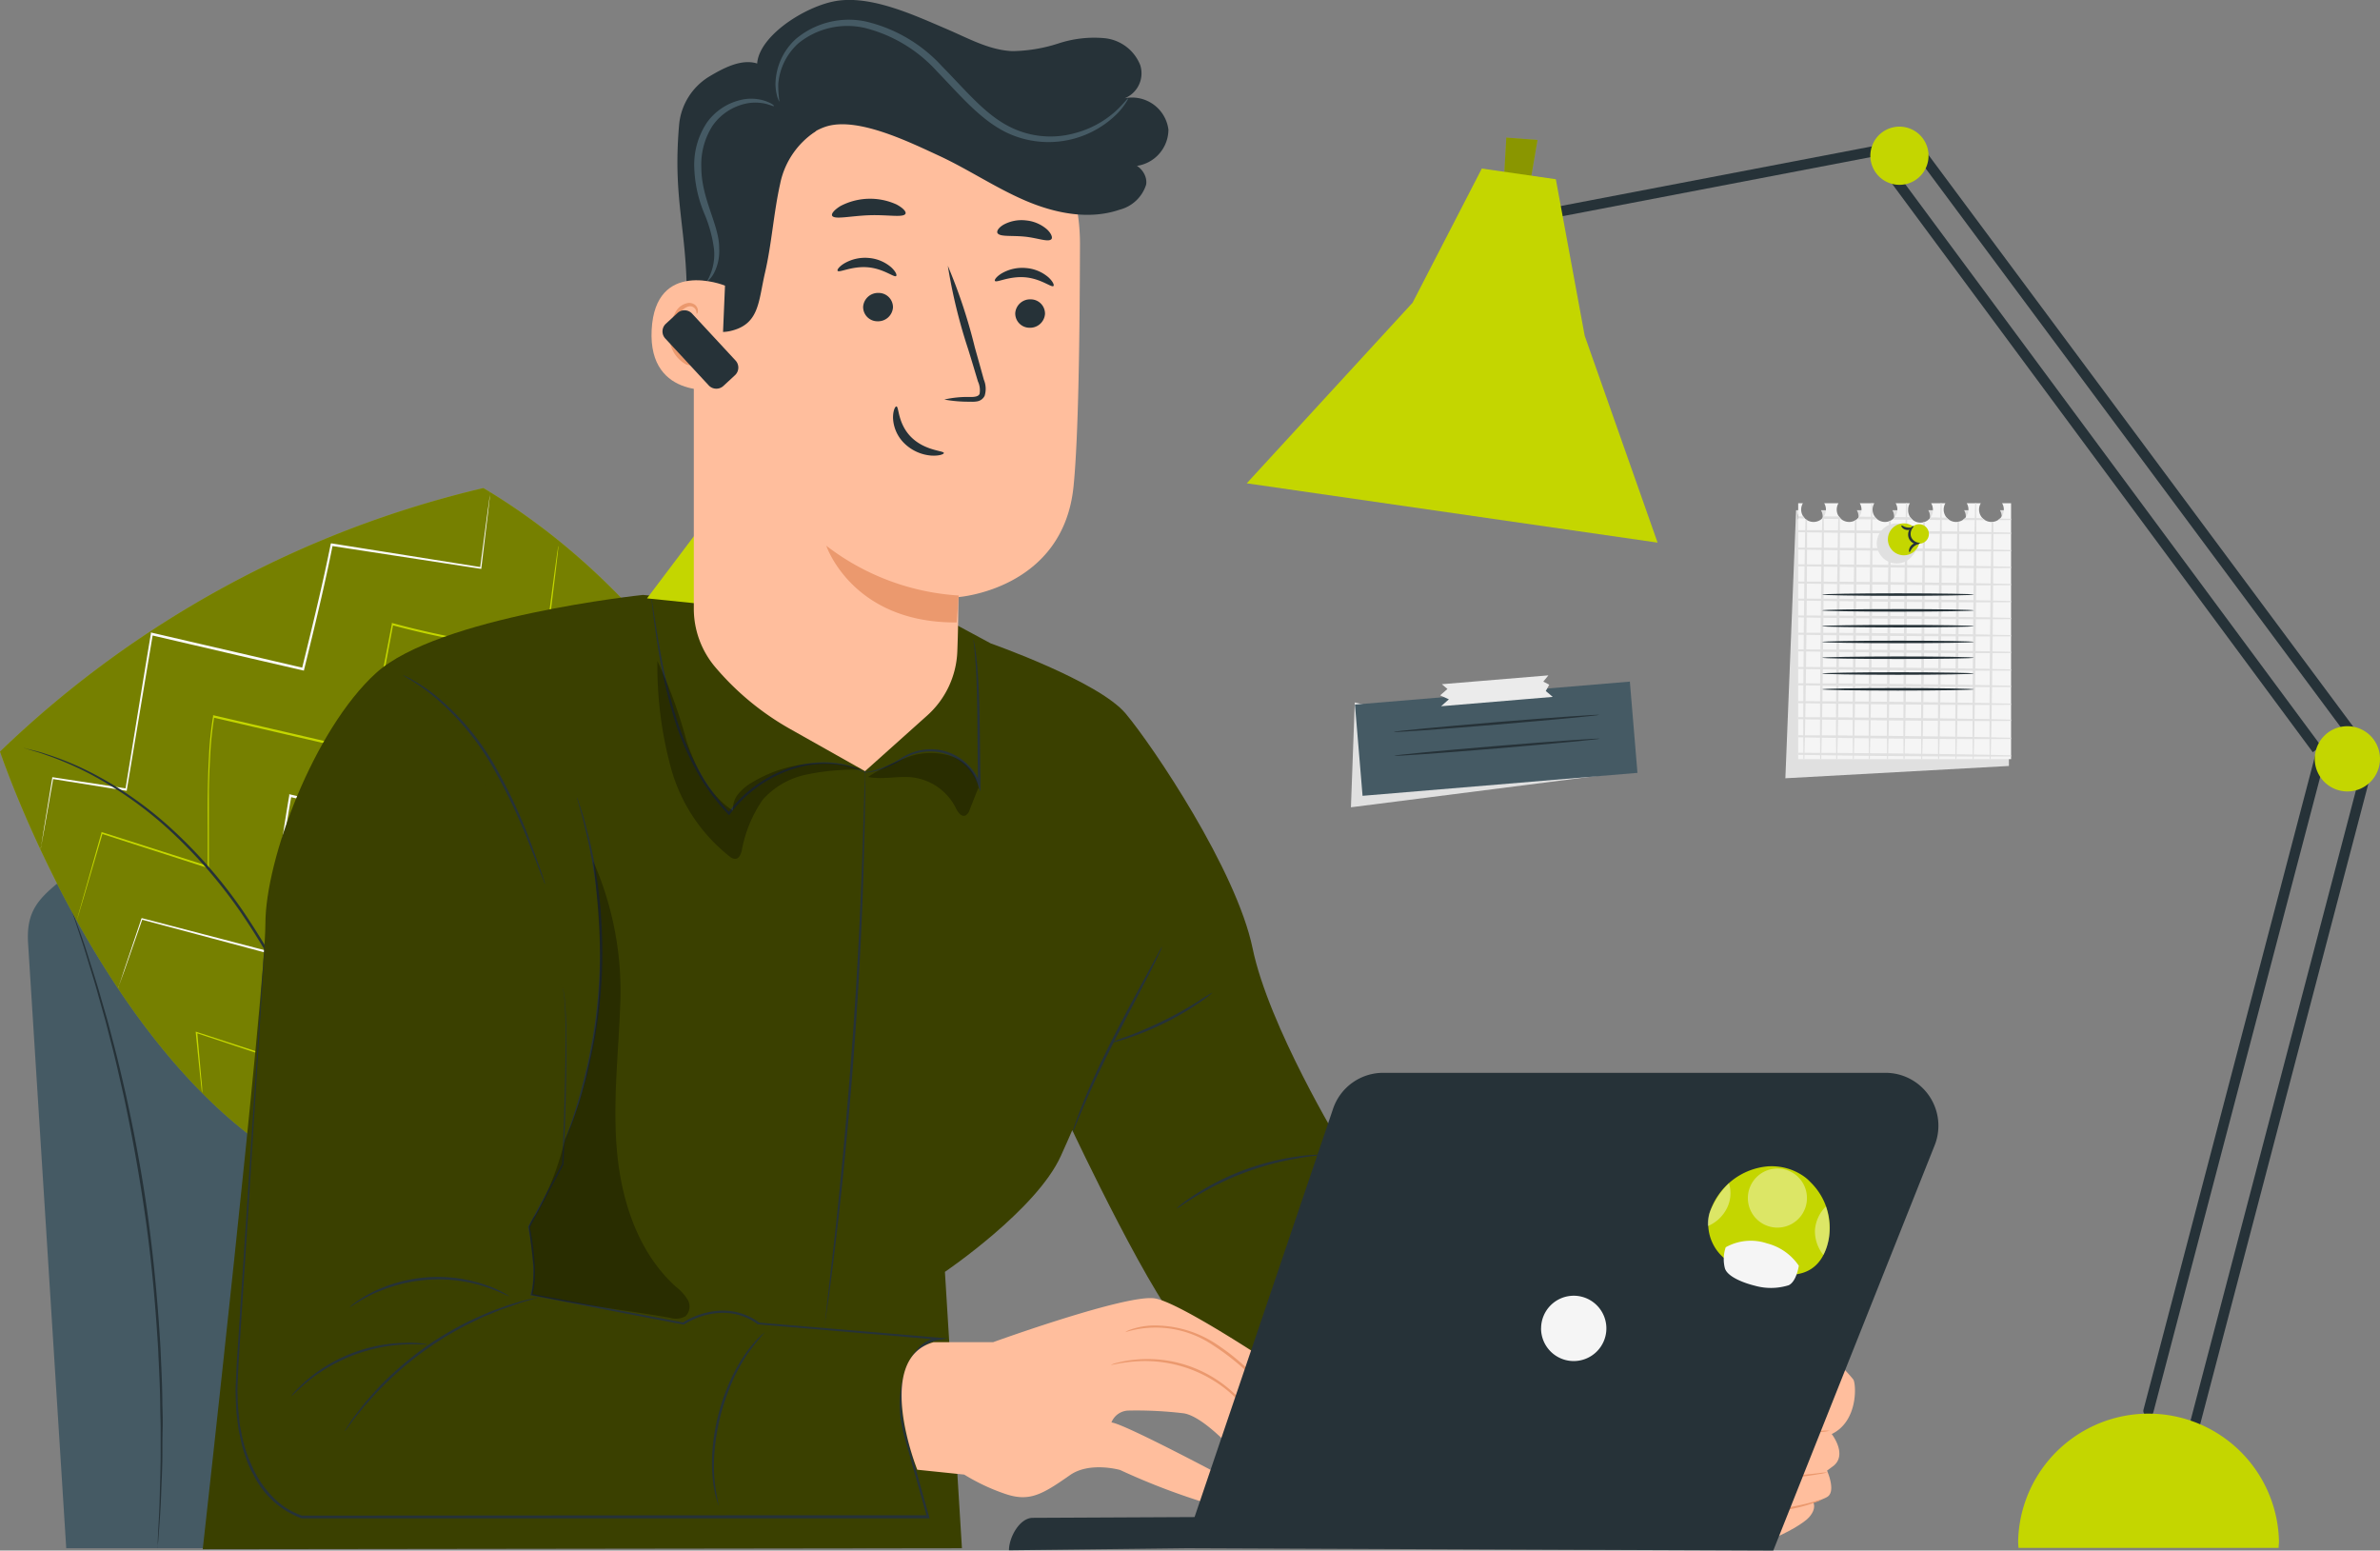 <?xml version="1.0" encoding="UTF-8"?>
<svg xmlns="http://www.w3.org/2000/svg" data-name="Groupe 527" width="199.947" height="130.249" viewBox="0 0 199.947 130.249">
  <rect x="0" y="0" width="199.947" height="130.249" fill="#808080" stroke="none"/>
  <defs>
    <clipPath id="qtaz38xu3a">
      <path data-name="Rectangle 453" style="fill:none" d="M0 0h199.946v130.249H0z"></path>
    </clipPath>
    <clipPath id="zy1zmjkybb">
      <path data-name="Rectangle 441" style="fill:none" d="M0 0h69.917v59.329H0z"></path>
    </clipPath>
    <clipPath id="fupjv0cn7c">
      <path data-name="Tracé 698" d="M76.266 103.527a1.041 1.041 0 1 0 1.788 0h1.2a1.053 1.053 0 0 0-.147.527 1.041 1.041 0 1 0 1.935-.527h1.225a1.011 1.011 0 0 0-.147.527 1.041 1.041 0 1 0 1.935-.527h1.2a1.011 1.011 0 0 0-.147.527 1.041 1.041 0 0 0 2.078.13.989.989 0 0 0 0-.13 1.011 1.011 0 0 0-.147-.527h1.2a1.041 1.041 0 1 0 1.935.527 1.015 1.015 0 0 0-.147-.527h1.184a1.041 1.041 0 1 0 1.788 0h.755v21.5H75.87v-21.5z" transform="translate(-75.87 -103.527)" style="fill:none"></path>
    </clipPath>
    <clipPath id="95yyhlsfid">
      <path data-name="Rectangle 445" style="fill:none" d="M0 0h2.813v3.74H0z"></path>
    </clipPath>
    <clipPath id="1qf2hjhyte">
      <path data-name="Rectangle 446" style="fill:none" d="M0 0h13.485v38.506H0z"></path>
    </clipPath>
    <clipPath id="4uqa3fie1f">
      <path data-name="Rectangle 447" style="fill:none" d="M0 0h9.309v5.276H0z"></path>
    </clipPath>
    <clipPath id="wyf66gko0g">
      <path data-name="Rectangle 448" style="fill:none" d="M0 0h17.091v16.618H0z"></path>
    </clipPath>
    <clipPath id="sm1h8r5i7h">
      <path data-name="Rectangle 449" style="fill:none" d="M0 0h4.966v4.965H0z"></path>
    </clipPath>
    <clipPath id="4hm432egfi">
      <path data-name="Rectangle 450" style="fill:none" d="M0 0h1.225v4.083H0z"></path>
    </clipPath>
    <clipPath id="36ymsma8hj">
      <path data-name="Rectangle 451" style="fill:none" d="M0 0h1.913v3.601H0z"></path>
    </clipPath>
  </defs>
  <g data-name="Groupe 526" style="clip-path:url(#qtaz38xu3a)">
    <g data-name="Groupe 500">
      <g data-name="Groupe 499" style="clip-path:url(#qtaz38xu3a)">
        <path data-name="Tracé 642" d="M373.426 182.652a6.7 6.7 0 0 0-6.533-5.622c-14.1-.188-50.008-.51-51.935 1.017-2.4 1.907-3.675 2.883-3.466 5.908l3.2 50.747H381.9z" transform="translate(-309.128 -104.653)" style="fill:#455a64"></path>
        <path data-name="Tracé 643" d="M463.6 240.1a.989.989 0 0 0 .02-.143 2.019 2.019 0 0 1 .033-.408c.029-.376.069-.915.118-1.6s.106-1.547.139-2.536.1-2.115.1-3.36c0-.625 0-1.278.02-1.956s0-1.388-.024-2.119c0-1.466-.086-3.03-.155-4.675-.188-3.291-.5-6.9-1-10.669s-1.188-7.349-1.886-10.554c-.372-1.6-.715-3.132-1.1-4.548-.188-.706-.355-1.392-.543-2.041s-.372-1.278-.543-1.878c-.335-1.2-.7-2.266-.992-3.213s-.576-1.748-.817-2.4-.408-1.151-.539-1.511l-.147-.408c-.033-.086-.053-.131-.053-.131a.649.649 0 0 0 .033.139l.127.408.5 1.527c.214.653.494 1.466.776 2.413s.637 2.017.96 3.217c.171.6.347 1.225.531 1.882s.347 1.343.531 2.041c.376 1.413.71 2.944 1.078 4.544.69 3.217 1.343 6.778 1.866 10.542s.817 7.349 1.017 10.648c.073 1.633.163 3.205.176 4.671 0 .731.037 1.437.037 2.115v1.952c0 1.245-.045 2.372-.069 3.36s-.061 1.837-.1 2.531-.061 1.225-.078 1.6v.408a.773.773 0 0 0-.016.147" transform="translate(-450.366 -110.026)" style="fill:#263238"></path>
        <path data-name="Tracé 644" d="M361.889 236.33a.238.238 0 0 1-.1-.041.989.989 0 0 0-.31 0 1.4 1.4 0 0 0-.984.58 1.6 1.6 0 0 0-.1 1.674 2.148 2.148 0 0 0 .653.788 2.04 2.04 0 0 0 1.041.363 1.689 1.689 0 0 0 1.074-.282 1.338 1.338 0 0 0 .555-.874 1.826 1.826 0 0 0-.514-1.609c-.755-.645-1.421-.665-1.409-.6s.037 0 .1 0a1.688 1.688 0 0 1 .286.1 2.952 2.952 0 0 1 .915.592 1.7 1.7 0 0 1 .429 1.466 1.139 1.139 0 0 1-.482.739 1.479 1.479 0 0 1-.939.241 1.837 1.837 0 0 1-.935-.323 1.855 1.855 0 0 1-.6-.7 1.462 1.462 0 0 1 .045-1.5 1.392 1.392 0 0 1 .87-.584 3.262 3.262 0 0 1 .4-.02" transform="translate(-310.868 -139.806)" style="fill:#263238"></path>
        <path data-name="Tracé 645" d="M367.98 221.289c0 .045.694-.082 1.8.02a8.272 8.272 0 0 1 6.778 4.765c.478 1.008.592 1.7.637 1.69a1.92 1.92 0 0 0-.078-.486 6.92 6.92 0 0 0-.408-1.266 8.044 8.044 0 0 0-6.912-4.838 7.223 7.223 0 0 0-1.335.037 1.886 1.886 0 0 0-.486.078" transform="translate(-327.497 -130.861)" style="fill:#263238"></path>
        <path data-name="Tracé 646" d="M351.1 247.032a1.407 1.407 0 0 0-.159-.347 5.218 5.218 0 0 0-.592-.849 6.3 6.3 0 0 0-6.2-2.115 5.587 5.587 0 0 0-.988.314 1.475 1.475 0 0 0-.339.176c0 .041.506-.192 1.356-.343a6.565 6.565 0 0 1 6.059 2.066c.576.637.825 1.119.862 1.1" transform="translate(-291.122 -144.123)" style="fill:#263238"></path>
        <path data-name="Tracé 647" d="M367.17 249.22a2.6 2.6 0 0 0 .69-.5 7.705 7.705 0 0 0 1.335-1.572 7.523 7.523 0 0 0 .87-1.866 2.449 2.449 0 0 0 .167-.837 15.047 15.047 0 0 1-1.225 2.589 15.839 15.839 0 0 1-1.837 2.184" transform="translate(-320.2 -144.64)" style="fill:#263238"></path>
        <path data-name="Tracé 648" d="M417.454 237.717a.45.45 0 0 0-.1-.041.987.987 0 0 0-.31 0 1.418 1.418 0 0 0-.984.58 1.634 1.634 0 0 0-.1 1.674 2.152 2.152 0 0 0 .657.788 2.04 2.04 0 0 0 1.041.363 1.689 1.689 0 0 0 1.074-.282 1.354 1.354 0 0 0 .555-.874 1.825 1.825 0 0 0-.51-1.637c-.755-.641-1.421-.666-1.409-.6s.037 0 .1.02a1.688 1.688 0 0 1 .286.1 2.952 2.952 0 0 1 .915.592 1.7 1.7 0 0 1 .408 1.466 1.157 1.157 0 0 1-.482.739 1.479 1.479 0 0 1-.939.241 1.821 1.821 0 0 1-1.535-1.025 1.462 1.462 0 0 1 .045-1.5 1.392 1.392 0 0 1 .87-.584 3.285 3.285 0 0 1 .421-.012" transform="translate(-389.126 -140.626)" style="fill:#263238"></path>
        <path data-name="Tracé 649" d="M423.54 222.656c0 .045.694-.082 1.8.02a8.272 8.272 0 0 1 6.77 4.748c.478 1.008.592 1.7.637 1.69a1.92 1.92 0 0 0-.078-.486 6.92 6.92 0 0 0-.408-1.266 8.044 8.044 0 0 0-6.9-4.838 7.223 7.223 0 0 0-1.335.037 1.879 1.879 0 0 0-.486.094" transform="translate(-405.734 -131.66)" style="fill:#263238"></path>
        <path data-name="Tracé 650" d="M406.676 248.426a1.407 1.407 0 0 0-.159-.347 5.5 5.5 0 0 0-.592-.849 6.32 6.32 0 0 0-6.2-2.115 5.741 5.741 0 0 0-.992.314 1.227 1.227 0 0 0-.335.18c0 .037.506-.2 1.356-.347a6.557 6.557 0 0 1 6.055 2.066c.58.637.829 1.119.866 1.1" transform="translate(-369.395 -144.948)" style="fill:#263238"></path>
        <path data-name="Tracé 651" d="M422.75 250.64a2.6 2.6 0 0 0 .69-.5 7.841 7.841 0 0 0 1.335-1.572 7.521 7.521 0 0 0 .87-1.866 2.444 2.444 0 0 0 .167-.817 15.116 15.116 0 0 1-1.225 2.585 15.812 15.812 0 0 1-1.837 2.168" transform="translate(-398.473 -145.493)" style="fill:#263238"></path>
        <path data-name="Tracé 652" d="M318.47 122.545a87.264 87.264 0 0 1 40.609-22.138c13.392 7.986 22.428 21.391 29.307 37.477-11.538 10.677-26.376 20.913-39.074 21.852-20.08-5.075-30.843-37.192-30.843-37.192" transform="translate(-318.47 -59.411)" style="fill:#c4d600"></path>
        <g data-name="Groupe 498" style="opacity:.4">
          <g data-name="Groupe 497">
            <g data-name="Groupe 496" style="clip-path:url(#zy1zmjkybb)" transform="translate(0 40.996)">
              <path data-name="Tracé 653" d="M0 22.138A87.264 87.264 0 0 1 40.609 0c13.392 7.986 22.428 21.391 29.307 37.477C58.378 48.154 43.54 58.39 30.842 59.329 10.762 54.254-.001 22.137-.001 22.137"></path>
            </g>
          </g>
        </g>
        <path data-name="Tracé 654" d="M374.8 143.768a.632.632 0 0 0 .045-.122l.114-.367c.1-.335.245-.817.433-1.437l1.588-5.4-.078.045 8.872 2.858-.057-.053a.238.238 0 0 0 .025.045c.024.033.086.049.106.033a.115.115 0 0 0 .057-.057.354.354 0 0 0 0-.065v-5.969c0-1.07.045-2.156.106-3.266a29.317 29.317 0 0 1 .351-3.385l-.127.082 8.113 1.882 4.9 1.139.106.024v-.106c.727-3.813 1.421-7.435 2.042-10.775l-.122.078a72.727 72.727 0 0 0 12.886 2.25h.065v-.065c.339-2.776.608-4.981.792-6.5.09-.747.155-1.331.2-1.731l.045-.449a1.341 1.341 0 0 0 0-.151.53.53 0 0 0-.029.147 4.083 4.083 0 0 1-.069.445c-.053.408-.135.984-.237 1.731-.2 1.519-.49 3.724-.853 6.5l.073-.061a74.006 74.006 0 0 1-12.771-2.266l-.1-.029v.1c-.641 3.34-1.339 6.961-2.07 10.771l.127-.082-4.9-1.143-8.068-1.87-.106-.024v.106a28.256 28.256 0 0 0-.347 3.409c-.061 1.115-.086 2.209-.1 3.266s0 2.107 0 3.115v2.85c.02 0 .041 0 .053.02l.053-.033.045-.02-.1-.033-8.921-2.85-.061-.02v.065l-1.531 5.418-.408 1.445-.1.372a.458.458 0 0 0-.041.143" transform="translate(-368.358 -66.447)" style="fill:#c4d600"></path>
        <path data-name="Tracé 655" d="M358.982 159.148a.494.494 0 0 0 .041-.094c.029-.073.065-.167.11-.29l.408-1.127c.351-1 .857-2.45 1.5-4.291l-.069.037 10.575 2.825.1.025v-.1c.253-1.948.535-4.034.845-6.235s.641-4.52 1.066-6.9l-.127.082 7.758 1.8 5.243 1.225.106.025v-.11c.727-3.809 1.417-7.431 2.042-10.771l-.122.074a72.772 72.772 0 0 0 12.886 2.254h.065v-.061l.792-6.5c.086-.751.155-1.331.2-1.735l.049-.445a.9.9 0 0 0 0-.155.993.993 0 0 0-.029.151 3.893 3.893 0 0 1-.065.445c-.053.408-.135.98-.237 1.727-.2 1.523-.49 3.724-.853 6.5l.073-.057a74.034 74.034 0 0 1-12.816-2.307l-.1-.029v.1c-.641 3.34-1.339 6.941-2.074 10.771l.127-.086-5.238-1.225-7.758-1.792-.106-.025v.106c-.408 2.389-.747 4.708-1.057 6.908s-.58 4.291-.817 6.239l.11-.073-10.591-2.764h-.049l-.02.049c-.621 1.85-1.111 3.307-1.449 4.308-.159.494-.286.874-.376 1.139-.037.122-.069.216-.09.29z" transform="translate(-349.076 -76.139)" style="fill:#fafafa"></path>
        <path data-name="Tracé 656" d="M344.6 179.43v-.339c0-.22-.045-.559-.082-.984-.078-.874-.188-2.144-.331-3.769l-.069.057 10.967 3.642.094.033v-.1c.866-4.491 1.886-9.8 3-15.552l-.127.082 6.708 1.547 6.276 1.454.106.025.02-.106c.727-3.813 1.417-7.435 2.041-10.771l-.118.074a72.922 72.922 0 0 0 12.886 2.254h.065v-.065l.792-6.5c.086-.751.155-1.331.2-1.731.02-.192.037-.339.049-.445a.89.89 0 0 0 0-.155.606.606 0 0 1-.029.151c-.029.1-.037.253-.065.445-.053.408-.135.98-.237 1.727-.2 1.519-.486 3.72-.853 6.5l.073-.057a74.113 74.113 0 0 1-12.845-2.3l-.1-.029-.02.1c-.641 3.336-1.339 6.941-2.074 10.767l.127-.082-6.276-1.458-6.7-1.539-.106-.025v.11c-1.094 5.753-2.107 11.065-2.96 15.556l.11-.065-10.987-3.581-.073-.025v.082q.245 2.45.38 3.76c.045.408.082.751.106.984a1.886 1.886 0 0 0 .057.335" transform="translate(-327.616 -87.618)" style="fill:#c4d600"></path>
        <path data-name="Tracé 657" d="m331.883 200.351.025-.078.065-.233c.053-.216.131-.519.233-.9.2-.817.482-1.968.845-3.438s.78-3.266 1.266-5.308 1.013-4.365 1.5-6.9l-.114.078 12.98 3.021.11.029.02-.11c.065-.355.139-.739.212-1.123l1.846-9.648-.127.078a72.353 72.353 0 0 0 12.886 2.254h.073V178c.331-2.732.6-4.94.784-6.471.09-.755.155-1.343.2-1.752.02-.192.037-.343.045-.457a.758.758 0 0 0 0-.155.694.694 0 0 0-.033.155l-.065.449c-.057.408-.139 1-.241 1.748-.2 1.531-.494 3.736-.853 6.467l.078-.065a74 74 0 0 1-12.845-2.3l-.1-.029-.025.106c-.58 3.038-1.2 6.28-1.854 9.648-.073.384-.147.768-.212 1.123l.127-.082-12.988-3.005-.094-.02-.02.1c-.478 2.531-1.013 4.842-1.47 6.9s-.878 3.85-1.225 5.336-.608 2.638-.792 3.446c-.09.408-.155.694-.2.915l-.049.233c.012.045.008.074.012.074" transform="translate(-300.297 -100.091)" style="fill:#fafafa"></path>
        <path data-name="Tracé 658" d="M367.58 230.983a3.447 3.447 0 0 0 .151-.563l.351-1.576c.286-1.335.678-3.205 1.106-5.308l-.127.082 1.225.286c2.389.555 4.557 1.045 6.124 1.388l1.862.408a4.751 4.751 0 0 0 .69.118 4.061 4.061 0 0 0-.67-.2l-1.85-.461c-1.56-.384-3.724-.9-6.124-1.454l-1.225-.282-.106-.025v.106c-.408 2.119-.784 3.993-1.037 5.336-.114.649-.212 1.18-.286 1.588a3.746 3.746 0 0 0-.086.555" transform="translate(-329.098 -132.185)" style="fill:#c4d600"></path>
        <path data-name="Tracé 659" d="M337.7 212.26a3.6 3.6 0 0 0 .151-.576c.09-.408.2-.947.339-1.588.278-1.339.645-3.2 1.041-5.251.02-.127.045-.249.069-.367l-.135.082c1.943.527 3.707.9 4.985 1.131.637.118 1.155.2 1.515.249a2.83 2.83 0 0 0 .559.057 3.233 3.233 0 0 0-.547-.135l-1.5-.314a91.033 91.033 0 0 1-4.957-1.192l-.11-.029-.02.11-.073.367c-.408 2.041-.735 3.916-.976 5.263-.11.645-.2 1.184-.274 1.6a3.173 3.173 0 0 0-.069.592" transform="translate(-284.16 -120.901)" style="fill:#c4d600"></path>
        <path data-name="Tracé 660" d="M320.685 191.2a8.02 8.02 0 0 0 .327-2.589 4.12 4.12 0 0 0-.269 1.282 3.99 3.99 0 0 0-.057 1.307" transform="translate(-251.993 -111.6)" style="fill:#c4d600"></path>
        <path data-name="Tracé 661" d="M388.848 131.265a.339.339 0 0 0 .025-.1 2.273 2.273 0 0 1 .061-.3c.049-.274.118-.661.212-1.164.184-1.029.445-2.523.78-4.41l-.069.049 6.169.988h.082v-.078c.621-3.711 1.364-8.166 2.184-13.065l-.122.082 8.419 1.96 4.291.992.1.024.024-.1c.911-3.707 1.76-7.219 2.4-10.456l-.106.078 12.531 1.923h.061v-.065c.241-2.009.433-3.6.568-4.7.057-.539.106-.955.139-1.249a2.571 2.571 0 0 1 .033-.318.313.313 0 0 0 0-.11v.106l-.049.318-.171 1.245c-.147 1.1-.359 2.683-.625 4.687l.069-.053-12.518-1.992h-.09l-.02.09c-.645 3.23-1.5 6.741-2.413 10.444l.127-.078-4.291-1-8.419-1.952-.106-.025v.106c-.817 4.9-1.531 9.391-2.139 13.065l.09-.065-6.175-.942h-.061v.057l-.723 4.418c-.082.506-.143.894-.184 1.172l-.045.3a.379.379 0 0 0-.037.114" transform="translate(-385.451 -59.908)" style="fill:#fafafa"></path>
        <path data-name="Tracé 662" d="M415.59 153.877a.507.507 0 0 0 .114.045l.339.1c.294.1.739.2 1.294.408a26.725 26.725 0 0 1 4.54 2.041 31.744 31.744 0 0 1 5.953 4.332 41.045 41.045 0 0 1 5.916 6.806 60.8 60.8 0 0 1 4.528 7.823c1.225 2.495 2.213 4.8 3.013 6.749s1.421 3.536 1.854 4.63c.216.535.384.96.506 1.262.053.131.1.241.135.323a.622.622 0 0 0 .053.11.541.541 0 0 0-.033-.118c-.029-.086-.069-.2-.118-.331q-.164-.457-.465-1.274c-.408-1.107-1.013-2.7-1.792-4.659s-1.756-4.271-2.976-6.782a59.993 59.993 0 0 0-4.532-7.864 40.359 40.359 0 0 0-5.957-6.831 31.113 31.113 0 0 0-6.01-4.316 24.841 24.841 0 0 0-4.589-1.968c-.559-.192-1.013-.278-1.311-.363l-.343-.082a.713.713 0 0 0-.118-.045" transform="translate(-413.573 -91.05)" style="fill:#263238"></path>
        <path data-name="Tracé 663" d="m176.877 150.258-24.057 3.066.323-8.807z" transform="translate(-39.326 -85.511)" style="fill:#e0e0e0"></path>
        <path data-name="Rectangle 442" transform="rotate(-94.77 87.987 -19.234)" style="fill:#455a64" d="M0 0h7.692v23.175H0z"></path>
        <path data-name="Tracé 664" d="M160.63 148.5c0 .057 3.879-.216 8.652-.617s8.635-.768 8.631-.817-3.879.216-8.652.612-8.635.764-8.631.821" transform="translate(-43.551 -87.018)" style="fill:#263238"></path>
        <path data-name="Tracé 665" d="M160.52 153.4c0 .057 3.879-.216 8.652-.617s8.635-.768 8.631-.817-3.875.216-8.652.612-8.635.764-8.631.821" transform="translate(-43.396 -89.917)" style="fill:#263238"></path>
        <path data-name="Tracé 666" d="m179.313 138.947-8.95.743.47.4-.612.535.731.335-.653.58 9.379-.784-.584-.494.29-.531-.5-.257z" transform="translate(-49.23 -82.216)" style="fill:#ebebeb"></path>
        <path data-name="Tracé 667" d="M77.55 104.967a1.041 1.041 0 1 0 1.788 0h1.225a1.054 1.054 0 0 0-.147.527 1.041 1.041 0 1 0 1.935-.527h1.2a1.011 1.011 0 0 0-.147.527 1.041 1.041 0 1 0 1.935-.527h1.231a1.011 1.011 0 0 0-.147.527 1.041 1.041 0 1 0 2.078.13.989.989 0 0 0 0-.13 1.011 1.011 0 0 0-.147-.527h1.225a1.011 1.011 0 0 0-.147.527 1.041 1.041 0 1 0 2.078.13.986.986 0 0 0 0-.13 1.011 1.011 0 0 0-.147-.527h1.225a1.041 1.041 0 1 0 1.788 0h.755v21.484l-18.781 1.033.9-22.517z" transform="translate(73.641 -62.109)" style="fill:#e0e0e0"></path>
      </g>
    </g>
    <g data-name="Groupe 502">
      <g data-name="Groupe 501" style="clip-path:url(#fupjv0cn7c)" transform="translate(151.069 42.27)">
        <path data-name="Tracé 668" d="M76.266 103.527a1.041 1.041 0 1 0 1.788 0h1.2a1.054 1.054 0 0 0-.147.527 1.041 1.041 0 1 0 1.935-.527h1.225a1.011 1.011 0 0 0-.147.527 1.041 1.041 0 1 0 1.935-.527h1.2a1.011 1.011 0 0 0-.147.527 1.041 1.041 0 1 0 2.078.13.989.989 0 0 0 0-.13 1.011 1.011 0 0 0-.147-.527h1.2a1.041 1.041 0 1 0 1.935.527 1.011 1.011 0 0 0-.147-.527h1.184a1.041 1.041 0 1 0 1.788 0h.755v21.5H75.87v-21.5z" transform="translate(-75.87 -103.527)" style="fill:#f5f5f5"></path>
        <path data-name="Tracé 669" d="M72.568 124.868c.061 0 .159-5.206.225-11.628s.073-11.632 0-11.632-.159 5.206-.225 11.628-.057 11.632 0 11.632" transform="translate(-53.579 -102.391)" style="fill:#e0e0e0"></path>
        <path data-name="Tracé 670" d="M79.6 124.8c.061 0 .163-5.206.229-11.628s.069-11.632 0-11.632-.159 5.206-.225 11.628-.061 11.632 0 11.632" transform="translate(-63.485 -102.35)" style="fill:#e0e0e0"></path>
        <path data-name="Tracé 671" d="M83.1 124.8c.057 0 .159-5.206.225-11.628s.073-11.632 0-11.632-.159 5.206-.225 11.628-.057 11.632 0 11.632" transform="translate(-68.408 -102.35)" style="fill:#e0e0e0"></path>
        <path data-name="Tracé 672" d="M90.214 124.8c.057 0 .159-5.206.225-11.628s.069-11.632 0-11.632-.159 5.206-.225 11.628-.061 11.632 0 11.632" transform="translate(-78.426 -102.35)" style="fill:#e0e0e0"></path>
        <path data-name="Tracé 673" d="M97.324 124.8c.057 0 .159-5.206.225-11.628s.069-11.632 0-11.632-.159 5.206-.225 11.628-.061 11.632 0 11.632" transform="translate(-88.439 -102.35)" style="fill:#e0e0e0"></path>
        <path data-name="Tracé 674" d="M104.468 124.8c.057 0 .159-5.206.225-11.628s.069-11.632 0-11.632-.159 5.206-.225 11.628-.045 11.632 0 11.632" transform="translate(-98.503 -102.35)" style="fill:#e0e0e0"></path>
        <path data-name="Tracé 675" d="M111.184 124.8c.057 0 .159-5.206.225-11.628s.069-11.632 0-11.632-.159 5.206-.225 11.628-.061 11.632 0 11.632" transform="translate(-107.958 -102.35)" style="fill:#e0e0e0"></path>
        <path data-name="Tracé 676" d="M117.928 124.8c.057 0 .159-5.206.225-11.628s.073-11.632 0-11.632-.159 5.206-.225 11.628-.057 11.632 0 11.632" transform="translate(-117.459 -102.35)" style="fill:#e0e0e0"></path>
        <path data-name="Tracé 677" d="M86.644 124.728c.057 0 .159-5.21.225-11.632s.069-11.628 0-11.628-.159 5.2-.225 11.628-.061 11.628 0 11.632" transform="translate(-73.399 -102.308)" style="fill:#e0e0e0"></path>
        <path data-name="Tracé 678" d="M93.678 124.648c.057 0 .159-5.206.225-11.628s.073-11.628 0-11.632-.159 5.206-.225 11.632-.057 11.628 0 11.628" transform="translate(-83.308 -102.261)" style="fill:#e0e0e0"></path>
        <path data-name="Tracé 679" d="M100.71 124.578c.061 0 .163-5.206.229-11.628s.069-11.632 0-11.632-.159 5.206-.225 11.632-.061 11.628 0 11.628" transform="translate(-93.214 -102.219)" style="fill:#e0e0e0"></path>
        <path data-name="Tracé 680" d="M107.754 124.488c.057 0 .159-5.206.225-11.628s.069-11.632 0-11.632-.159 5.206-.225 11.628-.061 11.632 0 11.632" transform="translate(-103.128 -102.166)" style="fill:#e0e0e0"></path>
        <path data-name="Tracé 681" d="M114.473 124.868c.061 0 .159-5.206.225-11.628s.073-11.632 0-11.632-.159 5.206-.225 11.628-.069 11.632 0 11.632" transform="translate(-112.591 -102.391)" style="fill:#e0e0e0"></path>
        <path data-name="Tracé 682" d="M121.82 124.368c.061 0 .159-5.21.229-11.632s.069-11.628 0-11.628-.159 5.2-.229 11.628-.057 11.628 0 11.632" transform="translate(-122.943 -102.095)" style="fill:#e0e0e0"></path>
        <path data-name="Tracé 683" d="M73.04 151.327c0 .057 5.21.159 11.628.22s11.632.069 11.632 0-5.206-.159-11.628-.225-11.628-.053-11.632 0" transform="translate(-77.245 -131.782)" style="fill:#e0e0e0"></path>
        <path data-name="Tracé 684" d="M73.33 154.925c0 .057 5.206.159 11.628.22s11.632.069 11.632 0-5.206-.159-11.632-.225-11.628-.057-11.628 0" transform="translate(-77.654 -133.91)" style="fill:#e0e0e0"></path>
        <path data-name="Tracé 685" d="M72.97 144.291c0 .061 5.21.159 11.628.225s11.632.069 11.632 0-5.206-.159-11.628-.22-11.628-.069-11.632 0" transform="translate(-77.147 -127.62)" style="fill:#e0e0e0"></path>
        <path data-name="Tracé 686" d="M72.9 137.262c0 .057 5.21.155 11.632.22s11.628.069 11.628 0-5.206-.155-11.628-.22-11.628-.053-11.632 0" transform="translate(-77.048 -123.462)" style="fill:#e0e0e0"></path>
        <path data-name="Tracé 687" d="M72.83 130.215c0 .057 5.21.159 11.632.22s11.628.069 11.628 0-5.2-.159-11.628-.225-11.628-.057-11.632 0" transform="translate(-76.95 -119.289)" style="fill:#e0e0e0"></path>
        <path data-name="Tracé 688" d="M72.76 123.186c0 .061 5.21.159 11.632.225s11.628.065 11.628 0-5.2-.159-11.628-.22-11.628-.061-11.632 0" transform="translate(-76.851 -115.134)" style="fill:#e0e0e0"></path>
        <path data-name="Tracé 689" d="M72.69 116.136c0 .061 5.206.159 11.628.225s11.628.069 11.628 0-5.2-.155-11.628-.22-11.628-.057-11.628 0" transform="translate(-76.748 -110.962)" style="fill:#e0e0e0"></path>
        <path data-name="Tracé 690" d="M72.61 109.121c0 .057 5.206.159 11.628.22s11.628.069 11.632 0-5.206-.159-11.632-.225-11.628-.065-11.628 0" transform="translate(-76.64 -106.806)" style="fill:#e0e0e0"></path>
        <path data-name="Tracé 691" d="M72.61 106.283c0 .057 5.206.159 11.628.22s11.628.069 11.632 0-5.206-.159-11.632-.225-11.628-.061-11.628 0" transform="translate(-76.64 -105.127)" style="fill:#e0e0e0"></path>
        <path data-name="Tracé 692" d="M72.61 112.706c0 .061 5.206.159 11.628.225s11.628.069 11.632 0-5.206-.159-11.632-.22-11.628-.061-11.628 0" transform="translate(-76.64 -108.933)" style="fill:#e0e0e0"></path>
        <path data-name="Tracé 693" d="M72.61 119.683c0 .061 5.206.159 11.628.225s11.628.069 11.632 0-5.206-.155-11.632-.22-11.628-.061-11.628 0" transform="translate(-76.64 -113.061)" style="fill:#e0e0e0"></path>
        <path data-name="Tracé 694" d="M72.61 126.663c0 .061 5.206.159 11.628.225s11.628.069 11.632 0-5.206-.155-11.632-.22-11.628-.061-11.628 0" transform="translate(-76.64 -117.191)" style="fill:#e0e0e0"></path>
        <path data-name="Tracé 695" d="M72.61 133.648c0 .057 5.206.155 11.628.22s11.628.069 11.632 0-5.206-.155-11.632-.22-11.628-.061-11.628 0" transform="translate(-76.64 -121.322)" style="fill:#e0e0e0"></path>
        <path data-name="Tracé 696" d="M72.61 140.625c0 .057 5.206.155 11.628.22s11.628.069 11.632 0-5.206-.159-11.632-.225-11.628-.057-11.628 0" transform="translate(-76.64 -125.449)" style="fill:#e0e0e0"></path>
        <path data-name="Tracé 697" d="M72.61 147.605c0 .057 5.206.155 11.628.22s11.628.069 11.632 0-5.206-.159-11.632-.225-11.628-.057-11.628 0" transform="translate(-76.64 -129.579)" style="fill:#e0e0e0"></path>
      </g>
    </g>
    <g data-name="Groupe 525">
      <g data-name="Groupe 524" style="clip-path:url(#qtaz38xu3a)">
        <path data-name="Tracé 699" d="M98.359 109.118a2.572 2.572 0 0 1-.943 1.633 1.682 1.682 0 1 1-.617-3.034" transform="translate(62.889 -63.717)" style="fill:#e0e0e0"></path>
        <path data-name="Tracé 700" d="M97.372 109.093a1.339 1.339 0 1 1-1.266-1.409 1.339 1.339 0 0 1 1.266 1.409" transform="translate(63.909 -63.716)" style="fill:#c4d600"></path>
        <path data-name="Tracé 701" d="M94.451 108.7a.817.817 0 1 1-.786-.846h.026a.817.817 0 0 1 .759.845" transform="translate(67.597 -63.817)" style="fill:#c4d600"></path>
        <path data-name="Tracé 702" d="M95.645 109.67c0-.033-.127-.02-.29-.082a.784.784 0 0 1-.457-.445.817.817 0 0 1 .061-.641c.082-.155.176-.233.159-.257s-.147 0-.282.171a.848.848 0 0 0-.139.817.817.817 0 0 0 .621.519c.212.012.335-.061.327-.082" transform="translate(65.656 -64.045)" style="fill:#263238"></path>
        <path data-name="Tracé 703" d="M97.183 108.314c-.029-.053-.229 0-.453-.045s-.38-.192-.429-.159.061.29.38.363.539-.114.5-.159" transform="translate(63.444 -63.967)" style="fill:#263238"></path>
        <path data-name="Tracé 704" d="M94.916 112.448c.057 0 .114-.249.323-.445s.465-.241.465-.3-.323-.118-.608.143-.241.612-.18.6" transform="translate(65.508 -66.066)" style="fill:#263238"></path>
        <path data-name="Tracé 705" d="M83.55 122.173c0 .057 2.858.106 6.378.106s6.382-.049 6.382-.106-2.858-.106-6.382-.106-6.378.053-6.378.106" transform="translate(69.524 -72.228)" style="fill:#263238"></path>
        <path data-name="Tracé 706" d="M83.55 125.423c0 .057 2.858.106 6.378.106s6.382-.049 6.382-.106-2.858-.106-6.382-.106-6.378.045-6.378.106" transform="translate(69.524 -74.151)" style="fill:#263238"></path>
        <path data-name="Tracé 707" d="M83.55 128.673c0 .057 2.858.106 6.378.106s6.382-.049 6.382-.106-2.858-.106-6.382-.106-6.378.045-6.378.106" transform="translate(69.524 -76.074)" style="fill:#263238"></path>
        <path data-name="Tracé 708" d="M83.55 131.913c0 .061 2.858.106 6.378.106s6.382-.045 6.382-.106-2.858-.106-6.382-.106-6.378.049-6.378.106" transform="translate(69.524 -77.991)" style="fill:#263238"></path>
        <path data-name="Tracé 709" d="M83.55 135.163c0 .061 2.858.106 6.378.106s6.382-.045 6.382-.106-2.858-.106-6.382-.106-6.378.057-6.378.106" transform="translate(69.524 -79.914)" style="fill:#263238"></path>
        <path data-name="Tracé 710" d="M83.55 138.413c0 .057 2.858.106 6.378.106s6.382-.049 6.382-.106-2.858-.106-6.382-.106-6.378.049-6.378.106" transform="translate(69.524 -81.837)" style="fill:#263238"></path>
        <path data-name="Tracé 711" d="M83.55 141.663c0 .057 2.858.106 6.378.106s6.382-.049 6.382-.106-2.858-.106-6.382-.106-6.378.045-6.378.106" transform="translate(69.524 -83.76)" style="fill:#263238"></path>
        <path data-name="Tracé 712" d="M11.44 209.908a.432.432 0 0 0 .408-.327l14.532-55.324a.435.435 0 1 0-.841-.22L11.02 209.361a.433.433 0 0 0 .307.53.347.347 0 0 0 .11.016" transform="translate(169.059 -90.952)" style="fill:#263238"></path>
        <path data-name="Tracé 713" d="M2.054 213.258a.433.433 0 0 0 .408-.323l14.528-55.328a.435.435 0 1 0-.841-.22L1.63 212.715a.433.433 0 0 0 .307.53.539.539 0 0 0 .114.012" transform="translate(182.283 -92.934)" style="fill:#263238"></path>
        <path data-name="Tracé 714" d="m74.784 79.069.7-.519-37.275-50.163L4.21 34.9l.163.853 33.464-6.414z" transform="translate(122.745 -16.797)" style="fill:#263238"></path>
        <path data-name="Rectangle 444" transform="rotate(-126.51 113.072 -17.363)" style="fill:#263238" d="M0 0h61.616v.87H0z"></path>
        <path data-name="Tracé 715" d="M97.661 29.311a2.444 2.444 0 1 1 .01-.029l-.01.029" transform="translate(64.22 -15.418)" style="fill:#c4d600"></path>
        <path data-name="Tracé 716" d="m175.555 32.057.608-3.544-2.621-.2-.192 3.422z" transform="translate(-46.995 -16.755)" style="fill:#c4d600"></path>
        <g data-name="Groupe 505" style="opacity:.3">
          <g data-name="Groupe 504">
            <g data-name="Groupe 503" style="clip-path:url(#95yyhlsfid)" transform="translate(126.355 11.562)">
              <path data-name="Tracé 717" d="M2.205 3.74 2.813.196l-2.621-.2L0 3.418z"></path>
            </g>
          </g>
        </g>
        <path data-name="Tracé 718" d="m174.608 35.575 2.425 13.147 6.124 17.378-34.517-4.982 13.931-15.168 5.818-11.273z" transform="translate(-43.9 -20.519)" style="fill:#c4d600"></path>
        <path data-name="Tracé 719" d="M5.479 152.147a2.74 2.74 0 1 1-2.74-2.74 2.74 2.74 0 0 1 2.74 2.74" transform="translate(194.467 -88.405)" style="fill:#c4d600"></path>
        <path data-name="Tracé 720" d="M42.675 302.083c0-.184.029-.363.029-.551a10.959 10.959 0 0 0-21.913 0c0 .188.02.367.029.551z" transform="translate(148.755 -172.059)" style="fill:#c4d600"></path>
        <path data-name="Tracé 721" d="M123.443 308.407c.135.029.71.612-.11 1.539s-5.769 3.462-6.68 1.948 1.286-2.568 1.286-2.568z" transform="translate(28.643 -182.486)" style="fill:#ffbe9d"></path>
        <path data-name="Tracé 722" d="M126.36 282.382a46.848 46.848 0 0 0-7.186-.3 7.4 7.4 0 0 1-6.075-2.409 8.167 8.167 0 0 1-1.792-3.609l-3.266-2.27s-.351-7.721 4.8-6.476l6.014.212s11.841 1.96 13.67 3.434c0 0 2.229 2.168 2.878 3.005.245.318.453 3.5-1.809 4.585 0 0 1.335 1.7.159 2.666l-.551.408s.764 1.7.045 2.188-6.4 2.209-8.011 1.086.257-2.417 1.111-2.531" transform="translate(20.291 -158.094)" style="fill:#ffbe9d"></path>
        <path data-name="Tracé 723" d="M121.24 294.3a5.138 5.138 0 0 0-.666.073c-.429.053-1.049.131-1.821.188-.384.025-.817.049-1.258.057s-.935 0-1.454.037a2.985 2.985 0 0 0-1.564.494 1.73 1.73 0 0 0-.764 1.572 1.337 1.337 0 0 0 .457.817 2.292 2.292 0 0 0 .772.429 6.963 6.963 0 0 0 1.6.3 14.4 14.4 0 0 0 2.731-.053 27.536 27.536 0 0 0 1.813-.257 3.657 3.657 0 0 0 .661-.139 4.66 4.66 0 0 0-.67.057c-.433.049-1.053.127-1.821.188a15.467 15.467 0 0 1-2.695 0 7.007 7.007 0 0 1-1.547-.3 2.188 2.188 0 0 1-.7-.388 1.143 1.143 0 0 1-.384-.682 1.531 1.531 0 0 1 .674-1.376 2.89 2.89 0 0 1 1.458-.47c.5-.045.988-.029 1.441-.053s.882-.045 1.27-.086a19.584 19.584 0 0 0 1.817-.253 3.264 3.264 0 0 0 .653-.155" transform="translate(31.773 -174.137)" style="fill:#eb996e"></path>
        <path data-name="Tracé 724" d="M120.709 285.267a4.342 4.342 0 0 0-.666.073 33.536 33.536 0 0 1-4.504.318 3.613 3.613 0 0 0-1.613.241 1.286 1.286 0 0 0-.612.657 1.661 1.661 0 0 0-.086.915 2.2 2.2 0 0 0 1.033 1.417 3.544 3.544 0 0 0 1.552.5 15.4 15.4 0 0 0 2.715-.127l1.813-.184a3.894 3.894 0 0 0 .666-.1 4.364 4.364 0 0 0-.67 0l-1.821.118a16.962 16.962 0 0 1-2.683.078 3.37 3.37 0 0 1-1.462-.486 1.98 1.98 0 0 1-.931-1.274 1.224 1.224 0 0 1 .584-1.351 3.42 3.42 0 0 1 1.515-.229 24.152 24.152 0 0 0 2.707-.163 23.088 23.088 0 0 0 1.809-.274 3.8 3.8 0 0 0 .653-.139" transform="translate(32.721 -168.794)" style="fill:#eb996e"></path>
        <path data-name="Tracé 725" d="M118.053 283.652a6.7 6.7 0 0 0 .461-.943 5.809 5.809 0 0 0 .49-.927c-.041-.041-.408.294-.678.817a1.761 1.761 0 0 0-.274 1.053" transform="translate(32.743 -166.73)" style="fill:#eb996e"></path>
        <path data-name="Tracé 726" d="m111.866 263.793 4.826-.641s13.637-2.78 13.772-2.421.817.486.3 1.948-8.374 2.756-8.725 3.221-.6 3.172-3.675 4.418a9.225 9.225 0 0 1-5.006.817" transform="translate(23.317 -154.257)" style="fill:#ffbe9d"></path>
        <path data-name="Tracé 727" d="m113.087 271.008.1.029.314.045a7.4 7.4 0 0 0 1.225 0 10.682 10.682 0 0 0 1.89-.335 10.415 10.415 0 0 0 2.372-.923 5.509 5.509 0 0 0 2.127-2.221 12.447 12.447 0 0 0 .653-1.588 1.443 1.443 0 0 1 .09-.18.431.431 0 0 1 .143-.09 4.134 4.134 0 0 1 .408-.143c.286-.09.58-.167.882-.245 1.2-.314 2.47-.617 3.769-1a23.348 23.348 0 0 0 1.96-.666 6.542 6.542 0 0 0 .96-.474 2.322 2.322 0 0 0 .441-.347.986.986 0 0 0 .167-.249c.045-.094.057-.18.09-.265a1.983 1.983 0 0 0 .065-1.115 1.306 1.306 0 0 0-.294-.482.912.912 0 0 1-.135-.188l-.033-.053a.141.141 0 0 0-.078-.049.475.475 0 0 0-.09 0h-.143c-.71.045-1.384.163-2.041.269-1.335.22-2.617.457-3.838.69-2.45.461-4.63.9-6.471 1.282-.457.09-.9.2-1.311.265l-1.184.163-1.89.27-1.2.18-.31.053-.106.024a.332.332 0 0 0 .11 0l.31-.029 1.2-.143 1.9-.233 1.188-.151c.408-.065.853-.163 1.315-.249l6.48-1.225c1.225-.225 2.5-.461 3.834-.678.666-.1 1.351-.22 2.041-.265h.163a.07.07 0 0 1 .02-.049c-.159.057-.041 0-.078.037a.842.842 0 0 0 .167.241 1.132 1.132 0 0 1 .253.408 1.8 1.8 0 0 1-.069.988.919.919 0 0 1-.212.433 2.158 2.158 0 0 1-.408.31 6.757 6.757 0 0 1-.927.457c-.641.261-1.29.47-1.939.661-1.29.384-2.556.686-3.756 1-.3.082-.6.163-.89.253a3.456 3.456 0 0 0-.433.155.51.51 0 0 0-.22.155.982.982 0 0 0-.11.216 12.321 12.321 0 0 1-.641 1.576 5.33 5.33 0 0 1-2.041 2.172 10.448 10.448 0 0 1-2.327.939 10.744 10.744 0 0 1-1.866.363 8.243 8.243 0 0 1-1.2.041h-.314z" transform="translate(23.573 -154.122)" style="fill:#eb996e"></path>
        <path data-name="Tracé 728" d="M118.159 303.8a1.572 1.572 0 0 0-.5.025 4.835 4.835 0 0 0-1.315.388 4.321 4.321 0 0 0-.817.49 1.454 1.454 0 0 0-.6.947 1.172 1.172 0 0 0 .6 1.078 2.266 2.266 0 0 0 1.3.269 24.309 24.309 0 0 0 4.455-.657 11.5 11.5 0 0 0 1.307-.408 2.321 2.321 0 0 0 .461-.2 2.339 2.339 0 0 0-.486.118c-.31.09-.755.212-1.315.335a28.855 28.855 0 0 1-4.43.592 2.091 2.091 0 0 1-1.18-.233.976.976 0 0 1-.519-.886 1.279 1.279 0 0 1 .519-.817 4.078 4.078 0 0 1 .78-.49 7.14 7.14 0 0 1 1.743-.551" transform="translate(29.979 -179.756)" style="fill:#eb996e"></path>
        <path data-name="Tracé 729" d="M254.232 168.59s-6.047-9.954-7.406-16.524-8.382-16.993-10.665-19.712-11.33-5.888-11.33-5.888l-3.34-1.8-25.882-2.274s-17.218 1.813-22.432 6.569-9.285 15.634-9.285 21.068-5.263 52.523-5.263 52.523l63.78-.082-1.429-23.216s7.7-5.21 9.742-9.742.906-2.266.906-2.266 7.231 15.372 9.722 17.185 31.459 10.7 31.459 10.7l3.965-15.2z" transform="translate(-141.596 -72.417)" style="fill:#3a4000"></path>
        <path data-name="Tracé 730" d="M314.142 142.563c.7.216 9.338 22.53 9.946 24.559s0 14.817 0 14.817l-2.858 5.279s.817 3.854.2 5.683l12.788 2.45s3.246-2.233 6.292 0l15.107 1.278s-4.43.049-3.111 6.843c1.29 6.655 2.274 8.117 2.274 8.117l-53.017-1.225s-5.892-.294-4.993-11.62 3.426-42.569 3.426-42.569 3.862-16.74 13.943-13.613" transform="translate(-276.807 -84.125)" style="fill:#3a4000"></path>
        <path data-name="Tracé 731" d="M365.781 193.074a1.164 1.164 0 0 0 .127-.274l.323-.817c.139-.347.306-.776.47-1.286s.38-1.078.551-1.727.408-1.356.568-2.127.351-1.6.514-2.45a45.123 45.123 0 0 0 .625-5.753 46.3 46.3 0 0 0-.176-5.786c-.106-.882-.192-1.723-.335-2.5-.065-.408-.118-.768-.192-1.131s-.147-.7-.216-1.033c-.131-.657-.3-1.225-.433-1.764s-.261-.955-.38-1.315-.2-.612-.265-.817a2.969 2.969 0 0 0-.106-.286 1.222 1.222 0 0 0 .065.3c.057.208.135.486.229.817s.229.817.343 1.323.282 1.1.408 1.764l.2 1.033c.069.359.118.735.18 1.123.135.78.216 1.633.314 2.5a43.375 43.375 0 0 1-.445 11.481c-.159.874-.306 1.7-.494 2.45s-.363 1.478-.539 2.127-.367 1.225-.523 1.731-.306.943-.433 1.294l-.286.817a2.5 2.5 0 0 0-.094.31" transform="translate(-318.382 -97.044)" style="fill:#263238"></path>
        <path data-name="Tracé 732" d="M379.05 278.189a1.6 1.6 0 0 0 .139-.155l.351-.47c.151-.208.339-.457.568-.735s.478-.608.784-.947.629-.719 1-1.1.784-.784 1.225-1.2a27.7 27.7 0 0 1 6.418-4.442c.543-.261 1.053-.518 1.552-.719s.955-.408 1.38-.551.817-.282 1.164-.408.641-.2.886-.269l.563-.167a.747.747 0 0 0 .2-.073.887.887 0 0 0-.2.033l-.576.127c-.249.057-.551.131-.9.237s-.747.212-1.176.376-.906.314-1.4.527-1.021.449-1.568.706a28.257 28.257 0 0 0-3.4 1.992 29.064 29.064 0 0 0-3.062 2.474c-.437.408-.853.817-1.225 1.225s-.7.772-.992 1.123-.539.686-.764.972a8.428 8.428 0 0 0-.539.759c-.131.212-.237.359-.323.494a.839.839 0 0 0-.1.188" transform="translate(-350.098 -157.96)" style="fill:#263238"></path>
        <path data-name="Tracé 733" d="M401.8 280.711c.033.029.5-.506 1.384-1.225a14.009 14.009 0 0 1 1.633-1.143 15.551 15.551 0 0 1 2.2-1.066 15.357 15.357 0 0 1 2.352-.661 14.161 14.161 0 0 1 1.984-.233c1.139-.045 1.845.041 1.85 0a2.177 2.177 0 0 0-.494-.082 5.077 5.077 0 0 0-.584-.053 7 7 0 0 0-.776 0 13 13 0 0 0-2.017.192 13.232 13.232 0 0 0-4.618 1.752 12.863 12.863 0 0 0-1.633 1.192 7.506 7.506 0 0 0-.568.531 4.586 4.586 0 0 0-.408.408 2.282 2.282 0 0 0-.306.388" transform="translate(-377.31 -163.45)" style="fill:#263238"></path>
        <path data-name="Tracé 734" d="M384.95 265.237c.025.037.649-.461 1.792-1.025a9.239 9.239 0 0 1 .955-.408c.343-.147.727-.257 1.127-.384a12.922 12.922 0 0 1 5.418-.372c.408.069.817.127 1.168.225a9.738 9.738 0 0 1 1 .286c1.225.408 1.895.817 1.915.768a2.66 2.66 0 0 0-.478-.29 4.793 4.793 0 0 0-.584-.294 8.4 8.4 0 0 0-.817-.327 8.7 8.7 0 0 0-1.009-.31 11.371 11.371 0 0 0-1.184-.253 12.445 12.445 0 0 0-5.5.38 9.976 9.976 0 0 0-1.139.408 8.473 8.473 0 0 0-.959.445 8.005 8.005 0 0 0-.751.437 4.306 4.306 0 0 0-.539.367 2.363 2.363 0 0 0-.421.347" transform="translate(-355.557 -155.443)" style="fill:#263238"></path>
        <path data-name="Tracé 735" d="M332.915 288.71a19.137 19.137 0 0 1-.376-2.27 14.671 14.671 0 0 1 .02-2.495 19.891 19.891 0 0 1 .531-3.009 21.105 21.105 0 0 1 1.017-2.858 15.754 15.754 0 0 1 1.225-2.18 20.847 20.847 0 0 1 1.441-1.8 3.919 3.919 0 0 0-.47.408 5.228 5.228 0 0 0-.5.539l-.294.347c-.1.131-.2.269-.3.408a14.136 14.136 0 0 0-1.266 2.184 17.654 17.654 0 0 0-1.568 5.953 13.784 13.784 0 0 0 .025 2.523c.02.18.041.347.057.51l.09.449a4.667 4.667 0 0 0 .171.71 3.879 3.879 0 0 0 .2.58" transform="translate(-272.516 -162.185)" style="fill:#263238"></path>
        <path data-name="Tracé 736" d="M311.58 205.04a.4.4 0 0 0 .025-.118 2.621 2.621 0 0 1 .057-.347c.045-.323.11-.772.192-1.343.167-1.168.384-2.858.637-4.957.5-4.185 1.1-9.983 1.572-16.4s.715-12.249.817-16.458c.057-2.107.086-3.813.094-4.993v-1.711a.061.061 0 1 0-.024 0v.355c0 .323-.025.776-.045 1.356l-.155 4.989c-.151 4.214-.408 10.032-.886 16.45s-1.045 12.208-1.511 16.4c-.237 2.082-.433 3.773-.568 4.961l-.151 1.351a3.117 3.117 0 0 1-.037.351.643.643 0 0 0-.016.118" transform="translate(-242.292 -93.838)" style="fill:#263238"></path>
        <path data-name="Tracé 737" d="M250.57 210.34a4.657 4.657 0 0 0 .278-.625c.163-.408.408-.992.715-1.715.612-1.441 1.527-3.405 2.621-5.536s2.082-4.022 2.821-5.443c.355-.7.641-1.27.817-1.666a4.4 4.4 0 0 0 .274-.629 3.764 3.764 0 0 0-.347.588l-.886 1.633c-.743 1.38-1.788 3.266-2.883 5.418s-1.988 4.112-2.568 5.573c-.29.731-.514 1.327-.653 1.743a4.331 4.331 0 0 0-.188.657" transform="translate(-160.455 -115.221)" style="fill:#263238"></path>
        <path data-name="Tracé 738" d="M240.25 208.4a1.254 1.254 0 0 0 .372-.069c.233-.057.568-.155.98-.29a24.191 24.191 0 0 0 6.035-2.989c.355-.245.637-.453.817-.6a1.45 1.45 0 0 0 .278-.249 13.276 13.276 0 0 0-1.188.727 32 32 0 0 1-2.923 1.633 35.746 35.746 0 0 1-3.074 1.331 13.753 13.753 0 0 0-1.294.51" transform="translate(-146.877 -120.824)" style="fill:#263238"></path>
        <path data-name="Tracé 739" d="M218.14 242.089a2.208 2.208 0 0 0 .441-.265c.269-.184.67-.445 1.172-.747a24.151 24.151 0 0 1 8.537-3.2c.58-.1 1.049-.167 1.376-.208a2.24 2.24 0 0 0 .506-.086 2.259 2.259 0 0 0-.514 0 11.334 11.334 0 0 0-1.392.139 21.438 21.438 0 0 0-4.491 1.143 21.732 21.732 0 0 0-4.124 2.074c-.494.327-.882.6-1.139.817a2.8 2.8 0 0 0-.372.331" transform="translate(-119.292 -140.572)" style="fill:#263238"></path>
        <path data-name="Tracé 740" d="M311.74 122.477a3.206 3.206 0 0 0 .024.331c.029.237.065.551.11.947.106.817.253 2.009.5 3.471a44.018 44.018 0 0 0 1.143 5.079 23.691 23.691 0 0 0 2.56 5.83 17.868 17.868 0 0 0 2.127 2.727l.082.09.078-.1a10.8 10.8 0 0 1 3.875-3.213 10.3 10.3 0 0 1 2.042-.751 9.046 9.046 0 0 1 1.858-.249 7.671 7.671 0 0 1 2.646.372c.592.208.906.363.915.343a1.509 1.509 0 0 0-.225-.118 5.548 5.548 0 0 0-.666-.294 7.411 7.411 0 0 0-2.674-.437 9.027 9.027 0 0 0-1.894.229 10.415 10.415 0 0 0-2.082.743 10.883 10.883 0 0 0-3.96 3.266h.159a18.152 18.152 0 0 1-2.1-2.695 24.053 24.053 0 0 1-2.56-5.773 47.927 47.927 0 0 1-1.184-5.047c-.269-1.454-.437-2.642-.568-3.458-.061-.408-.114-.706-.151-.939a1.443 1.443 0 0 0-.057-.351" transform="translate(-257.037 -72.47)" style="fill:#263238"></path>
        <path data-name="Tracé 741" d="m302.46 115.551 3.932-5.214 4.275.135 13.89 7.337z" transform="translate(-248.104 -65.287)" style="fill:#c4d600"></path>
        <path data-name="Tracé 742" d="M287.97 142.748a.938.938 0 0 0 .225 0 4.938 4.938 0 0 0 .641-.106 7.965 7.965 0 0 0 2.193-.939 4.808 4.808 0 0 1 1.49-.617 4.393 4.393 0 0 1 1.845 0 4.316 4.316 0 0 1 3.083 2.682l.22.6v-1.135c-.049-3.217-.053-6.124-.184-8.243-.061-1.053-.143-1.907-.233-2.491a7.885 7.885 0 0 0-.114-.67 1.419 1.419 0 0 0-.057-.229c-.02 0 .037.323.09.911s.122 1.433.163 2.486c.094 2.107.069 5.018.122 8.239v.5l.2-.041a4.492 4.492 0 0 0-3.242-2.8 4.581 4.581 0 0 0-3.446.682 8.621 8.621 0 0 1-2.139.988c-.551.139-.866.159-.862.18" transform="translate(-215.298 -77.867)" style="fill:#263238"></path>
        <path data-name="Tracé 743" d="M267.49 24.916v31.317a7.6 7.6 0 0 0 1.784 4.9 23.053 23.053 0 0 0 6.288 5.206l6.312 3.556 5.226-4.679a7.606 7.606 0 0 0 2.527-5.369c.09-2.278.09-4.577.09-4.577s8.848-.637 9.681-9.362c.408-4.107.514-12.522.535-20.28A16.977 16.977 0 0 0 284.357 8.67l-.249-.02a16.226 16.226 0 0 0-16.613 15.829v.438" transform="translate(-209.202 -5.115)" style="fill:#ffbe9d"></path>
        <path data-name="Tracé 744" d="M303.572 116.458a20.309 20.309 0 0 1-11.122-4.181s2.172 6.508 10.955 6.443z" transform="translate(-223.032 -66.435)" style="fill:#eb996e"></path>
        <path data-name="Tracé 745" d="M277.188 62.81a1.254 1.254 0 0 1-1.307 1.16 1.2 1.2 0 0 1-1.193-1.2v-.025a1.249 1.249 0 0 1 1.3-1.16 1.2 1.2 0 0 1 1.2 1.2v.029" transform="translate(-189.396 -36.439)" style="fill:#263238"></path>
        <path data-name="Tracé 746" d="M277.814 56.635c-.167.147-1.053-.629-2.4-.735s-2.384.482-2.515.306c-.065-.082.114-.359.572-.637a3.417 3.417 0 0 1 2.042-.445 3.266 3.266 0 0 1 1.89.788c.376.351.49.653.408.723" transform="translate(-189.312 -32.608)" style="fill:#263238"></path>
        <path data-name="Tracé 747" d="M308.472 61.48a1.254 1.254 0 0 1-1.307 1.16 1.2 1.2 0 0 1-1.2-1.2v-.021a1.254 1.254 0 0 1 1.307-1.16 1.2 1.2 0 0 1 1.2 1.2v.021" transform="translate(-233.452 -35.652)" style="fill:#263238"></path>
        <path data-name="Tracé 748" d="M310.176 54.571c-.167.147-1.057-.629-2.4-.735s-2.384.482-2.515.3c-.065-.078.114-.359.572-.633a3.445 3.445 0 0 1 2.042-.449 3.291 3.291 0 0 1 1.89.788c.376.351.5.657.408.727" transform="translate(-234.89 -31.385)" style="fill:#263238"></path>
        <path data-name="Tracé 749" d="M286.888 65.913a8.755 8.755 0 0 1 2.212-.213c.343 0 .674-.045.751-.274a1.764 1.764 0 0 0-.143-1.037c-.257-.857-.523-1.752-.817-2.695a45.233 45.233 0 0 1-1.711-7.015 45.119 45.119 0 0 1 2.27 6.859c.265.947.519 1.845.755 2.707a1.971 1.971 0 0 1 .065 1.36.857.857 0 0 1-.6.457 2.308 2.308 0 0 1-.588.033 11.513 11.513 0 0 1-2.193-.18" transform="translate(-207.552 -32.352)" style="fill:#263238"></path>
        <path data-name="Tracé 750" d="M295.8 83.626c.22 0 .1 1.462 1.266 2.6s2.723 1.106 2.719 1.311c0 .09-.372.253-1.029.216a3.63 3.63 0 0 1-2.274-1.013 3.152 3.152 0 0 1-.968-2.172c0-.612.188-.959.286-.943" transform="translate(-220.49 -49.482)" style="fill:#263238"></path>
        <path data-name="Tracé 751" d="M309.55 42.147c-.163.355-1.49.069-3.079.131s-2.9.384-3.083.037c-.082-.163.167-.486.71-.817a5.366 5.366 0 0 1 4.7-.127c.559.3.825.608.755.776" transform="translate(-233.48 -24.196)" style="fill:#263238"></path>
        <path data-name="Tracé 752" d="M277.817 46.882c-.261.286-1.16-.106-2.27-.212s-2.07.033-2.262-.3c-.082-.163.09-.457.527-.71a3.168 3.168 0 0 1 1.89-.347 3.119 3.119 0 0 1 1.76.764c.367.355.465.682.355.808" transform="translate(-189.487 -26.795)" style="fill:#263238"></path>
        <path data-name="Tracé 753" d="m333.434 18.569-.049.033a6.912 6.912 0 0 0-2.94 4.234l-.037.176c-.547 2.45-.7 5-1.27 7.46s-.465 4.336-2.927 4.9a3.266 3.266 0 0 1-3.426-1.392 2.1 2.1 0 0 1-.216-1.168c.029-6.051-1.188-8.4-.653-14.7a5.308 5.308 0 0 1 2.556-4.132c1.4-.837 3.087-1.682 4.491-.87s3.074 3.711 4.116 4.969" transform="translate(-264.869 -7.562)" style="fill:#263238"></path>
        <path data-name="Tracé 754" d="M346.7 58.111c-.147-.073-5.855-2.27-6.161 3.72s5.773 5.055 5.79 4.9.372-8.619.372-8.619" transform="translate(-285.793 -34.116)" style="fill:#ffbe9d"></path>
        <path data-name="Tracé 755" d="M348.2 67.107c-.025-.02-.106.069-.286.139a1.038 1.038 0 0 1-.78-.024 2.583 2.583 0 0 1-1.078-2.376 3.433 3.433 0 0 1 .367-1.478 1.2 1.2 0 0 1 .817-.759.526.526 0 0 1 .6.318c.073.171.029.286.061.3s.131-.094.1-.343a.685.685 0 0 0-.216-.388.816.816 0 0 0-.572-.18 1.47 1.47 0 0 0-1.135.874 3.524 3.524 0 0 0-.445 1.633 2.69 2.69 0 0 0 1.388 2.662 1.115 1.115 0 0 0 .964-.11c.2-.122.237-.253.216-.265" transform="translate(-289.374 -36.87)" style="fill:#eb996e"></path>
        <path data-name="Tracé 756" d="M249.706 6.45c-1.274-2.511 3.038-5.61 6.063-6.3s6.79 1.074 9.64 2.291c1.8.768 3.573 1.776 5.528 1.854a13.1 13.1 0 0 0 3.867-.649 9.618 9.618 0 0 1 3.883-.437 3.609 3.609 0 0 1 2.976 2.254 2.261 2.261 0 0 1-1.76 2.923 3.084 3.084 0 0 1 4.132 2.507 3.1 3.1 0 0 1-3.8 2.993c.9-.576 2.119.6 1.923 1.633a3.15 3.15 0 0 1-2.225 2.095c-2.585.886-5.459.3-7.966-.784s-4.781-2.629-7.259-3.773-6.623-3.168-9.26-2.478c-1.944.51-3.446 2.678-4.491 2.086a3.674 3.674 0 0 1-1.667-2.855 10.494 10.494 0 0 1 .408-3.389" transform="translate(-185.873)" style="fill:#263238"></path>
        <path data-name="Tracé 757" d="M287.217 10.717c-.049-.033-.343.408-1.045 1.062a8.252 8.252 0 0 1-3.495 1.858 7.59 7.59 0 0 1-5.675-.7c-1.956-1.078-3.544-3.046-5.4-4.924a12.572 12.572 0 0 0-6.447-3.781 6.915 6.915 0 0 0-5.871 1.5 5.248 5.248 0 0 0-1.684 3.752 4.15 4.15 0 0 0 .167 1.123c.09.241.147.363.167.355a9.325 9.325 0 0 1-.1-1.47 5.156 5.156 0 0 1 1.723-3.446 6.549 6.549 0 0 1 5.5-1.278 12.165 12.165 0 0 1 6.124 3.675c1.809 1.862 3.458 3.858 5.553 4.985a8.166 8.166 0 0 0 9.6-1.474 5.832 5.832 0 0 0 .7-.878c.143-.229.2-.347.188-.359" transform="translate(-192.452 -2.434)" style="fill:#455a64"></path>
        <path data-name="Tracé 758" d="M331.537 35.631c.02.02.274-.143.539-.6a4.018 4.018 0 0 0 .474-2.139c.029-1.935-1.5-4.14-1.5-6.814a6.024 6.024 0 0 1 .955-3.511 4.605 4.605 0 0 1 2.38-1.735 3.894 3.894 0 0 1 2.017-.106c.474.118.719.249.747.2s-.2-.229-.682-.408a3.773 3.773 0 0 0-2.2-.078 4.854 4.854 0 0 0-2.711 1.825 6.356 6.356 0 0 0-1.1 3.83 10.906 10.906 0 0 0 .841 3.858 11.4 11.4 0 0 1 .817 2.976 4.473 4.473 0 0 1-.58 2.7" transform="translate(-272.13 -12.021)" style="fill:#455a64"></path>
        <path data-name="Tracé 759" d="m339.047 64.07-.973.9a.874.874 0 0 0-.047 1.235l3.649 3.938a.874.874 0 0 0 1.235.047l.973-.9a.873.873 0 0 0 .047-1.235l-3.649-3.938a.874.874 0 0 0-1.235-.047" transform="translate(-282.137 -37.772)" style="fill:#263238"></path>
        <path data-name="Tracé 760" d="M297.1 193.367a1.782 1.782 0 0 1-.024.241c-.025.159-.029.408-.053.7-.045.625-.106 1.543-.192 2.736-.163 2.4-.408 5.908-.7 10.354s-.641 9.832-1.049 15.985q-.147 2.307-.31 4.757c-.061.817-.094 1.633-.131 2.491a11.989 11.989 0 0 0 0 1.27 12.426 12.426 0 0 0 .069 1.286l.159 1.3c.094.429.188.862.278 1.294a12.533 12.533 0 0 0 .408 1.278 6.656 6.656 0 0 0 .563 1.225 7.369 7.369 0 0 0 4.046 3.675h52.764l-.037-.135c-.388-1.38-.772-2.744-1.151-4.1q-.29-1.017-.568-2.041a14.059 14.059 0 0 1-.474-2.013 8.75 8.75 0 0 1 .351-4.009 4.9 4.9 0 0 1 .955-1.723 2.81 2.81 0 0 1 1.633-.96l.837-.131-.817-.069-15.087-1.266h.045a5.151 5.151 0 0 0-3.266-1 6.535 6.535 0 0 0-3.148 1h.069l-12.782-2.412.057.1a5.348 5.348 0 0 0 .22-1.507 12.307 12.307 0 0 0-.041-1.458 22.533 22.533 0 0 0-.388-2.76v.049c1.025-1.915 1.964-3.675 2.834-5.283v-.024c.2-4.708.274-8.419.237-10.95a29.35 29.35 0 0 0-.127-2.891 4.958 4.958 0 0 0-.11-.735 17.645 17.645 0 0 0-.057-.245 1.154 1.154 0 0 0 .041.249 5.424 5.424 0 0 1 .094.735c.057.653.094 1.633.1 2.887 0 2.531-.073 6.243-.29 10.946v-.025c-.87 1.613-1.817 3.36-2.858 5.271v.024a23.028 23.028 0 0 1 .388 2.76 12.2 12.2 0 0 1 .037 1.445 5.258 5.258 0 0 1-.216 1.462l-.025.082h.082l12.788 2.45h.033l.033-.02a6.307 6.307 0 0 1 3.054-.964 4.934 4.934 0 0 1 3.132.968h.049l15.082 1.282v-.2a2.992 2.992 0 0 0-1.764 1.021 5.149 5.149 0 0 0-1 1.8 8.938 8.938 0 0 0-.363 4.1 13.939 13.939 0 0 0 .478 2.041l.568 2.041q.571 2.041 1.147 4.083l.1-.135h-12.656l-39.944.029a6.127 6.127 0 0 1-2.315-1.429 8.613 8.613 0 0 1-1.613-2.16c-.216-.408-.372-.817-.555-1.225a10.811 10.811 0 0 1-.408-1.262c-.131-.421-.184-.853-.278-1.278s-.106-.862-.159-1.286a12.188 12.188 0 0 1-.073-1.274 11.8 11.8 0 0 1 0-1.262c.037-.837.065-1.662.127-2.478q.151-2.45.3-4.761c.408-6.153.731-11.543 1.013-15.993s.494-7.954.645-10.354c.069-1.192.127-2.115.163-2.74 0-.306.029-.539.037-.7s.016-.159.016-.159" transform="translate(-274.832 -114.416)" style="fill:#263238"></path>
        <path data-name="Tracé 761" d="M377.54 138.877a7.851 7.851 0 0 0 .727.453 17.045 17.045 0 0 1 1.89 1.356 22.172 22.172 0 0 1 4.9 5.855 48.323 48.323 0 0 1 3.266 6.941l.849 2.172.237.592a.862.862 0 0 0 .094.2.823.823 0 0 0-.053-.216c-.053-.159-.122-.359-.2-.6a83.692 83.692 0 0 0-.788-2.2 43.742 43.742 0 0 0-3.221-7 21.264 21.264 0 0 0-4.981-5.863 14.505 14.505 0 0 0-1.943-1.307c-.237-.143-.437-.229-.563-.294a1.013 1.013 0 0 0-.212-.082" transform="translate(-343.705 -82.174)" style="fill:#263238"></path>
        <g data-name="Groupe 508" style="opacity:.3">
          <g data-name="Groupe 507">
            <g data-name="Groupe 506" style="clip-path:url(#1qf2hjhyte)" transform="translate(44.443 72.263)">
              <path data-name="Tracé 762" d="M5.373.033a27.1 27.1 0 0 1 2.286 12.212c-.155 4.148-.653 8.309-.245 12.445s1.841 8.354 4.924 11.134a4 4 0 0 1 1 1.107 1.123 1.123 0 0 1-.192 1.368 1.633 1.633 0 0 1-1.282.135c-2.952-.514-5.941-.882-8.9-1.392-.633-.11-2.76-.527-2.76-.527a11.538 11.538 0 0 0 .18-2.45A495.61 495.61 0 0 1 0 30.799a4.345 4.345 0 0 1 .568-1.053 24.146 24.146 0 0 0 2.45-6.284 28.615 28.615 0 0 0 1.931-6.063c1.294-5.353 1.258-10.616.433-17.4"></path>
            </g>
          </g>
        </g>
        <g data-name="Groupe 511" style="opacity:.3">
          <g data-name="Groupe 510">
            <g data-name="Groupe 509" style="clip-path:url(#4uqa3fie1f)" transform="translate(72.93 63.253)">
              <path data-name="Tracé 763" d="M9.252 2.947c-.241.612-.486 1.225-.727 1.841a.743.743 0 0 1-.351.461c-.363.139-.653-.306-.817-.657a4.716 4.716 0 0 0-3.622-2.544c-1.225-.143-2.515.216-3.736-.037A16.545 16.545 0 0 1 3.372.333a5.593 5.593 0 0 1 3.7-.037A3.417 3.417 0 0 1 9.31 3.081"></path>
            </g>
          </g>
        </g>
        <g data-name="Groupe 514" style="opacity:.3">
          <g data-name="Groupe 513">
            <g data-name="Groupe 512" style="clip-path:url(#wyf66gko0g)" transform="translate(55.23 55.527)">
              <path data-name="Tracé 764" d="M16.859 9.125a19.893 19.893 0 0 0-4.324.408 6.745 6.745 0 0 0-3.7 2.131 11.01 11.01 0 0 0-1.756 4.287c-.078.29-.216.633-.51.666a.726.726 0 0 1-.49-.192 14.244 14.244 0 0 1-4.94-7.443A32.583 32.583 0 0 1 0 .003a39.937 39.937 0 0 1 2.45 6.725c.776 2.262 1.907 4.54 3.907 5.847a1.951 1.951 0 0 1 .457-1.433 4.277 4.277 0 0 1 1.188-.972 11.351 11.351 0 0 1 9.089-1.115"></path>
            </g>
          </g>
        </g>
        <path data-name="Tracé 765" d="M226.071 270.77h5s11.281-4.083 13.6-3.675c2.09.351 9.738 5.43 11.236 6.439a.943.943 0 0 1 .363.461 1.633 1.633 0 0 1-.915 2.082l-.155.065.065.229a2.71 2.71 0 0 1 .118.915 1.1 1.1 0 0 1-2.041.474l.286.514a1.225 1.225 0 0 1 .159.686l-.025.461a1.241 1.241 0 0 1-2.172.764c-.972-1.066-3.066-3.2-4.491-3.438a33.1 33.1 0 0 0-4.63-.233 1.572 1.572 0 0 0-1.458 1c.841.061 6.7 3.119 8.778 4.214a2.21 2.21 0 0 1 1.2 1.67c.078.649-.249 1.327-1.535 1.029a56.963 56.963 0 0 1-7.717-2.923s-2.556-.731-4.214.437c-2.331 1.633-3.4 2.25-5.4 1.584a16.955 16.955 0 0 1-3.479-1.633l-3.944-.408s-3.736-9.285 1.364-10.714" transform="translate(-147.638 -158.025)" style="fill:#ffbe9d"></path>
        <path data-name="Tracé 766" d="M230.51 280.094c0 .045.817-.208 2.119-.294a10.934 10.934 0 0 1 9.117 3.891 21.08 21.08 0 0 1 1.254 1.735 2.5 2.5 0 0 0-.249-.523 9.5 9.5 0 0 0-.886-1.307 10.591 10.591 0 0 0-9.248-3.944 9.835 9.835 0 0 0-1.556.261 2.646 2.646 0 0 0-.551.18" transform="translate(-137.17 -165.446)" style="fill:#eb996e"></path>
        <path data-name="Tracé 767" d="M226.26 273.265a8.575 8.575 0 0 1 7.349 1.07 20.574 20.574 0 0 1 4.124 3.5l1.135 1.192a2.886 2.886 0 0 0 .433.408 3.926 3.926 0 0 0-.372-.482c-.249-.3-.617-.731-1.086-1.249a18.993 18.993 0 0 0-4.136-3.581 9.393 9.393 0 0 0-5.247-1.421 6.3 6.3 0 0 0-1.633.3 3.644 3.644 0 0 0-.408.159z" transform="translate(-131.735 -161.356)" style="fill:#eb996e"></path>
        <path data-name="Tracé 768" d="m155.056 260.848 13.544-34.007a4.446 4.446 0 0 0-4.116-6.124h-42.2a4.446 4.446 0 0 0-4.21 3.017l-11.636 34.3-13.592.065c-1.1 0-2 1.633-2 2.723l14.96-.172z" transform="translate(-6.081 -130.599)" style="fill:#263238"></path>
        <path data-name="Tracé 769" d="M118.371 239.941a4.721 4.721 0 0 1 2.727.731 3.542 3.542 0 0 1 .743.617 5.333 5.333 0 0 1 1.5 4.859c-.514 2.466-2.1 2.8-2.858 2.887a48.685 48.685 0 0 1-5.928-1.392 3.778 3.778 0 0 1-1.225-3.7 5.63 5.63 0 0 1 5.042-4.005" transform="translate(30.273 -141.972)" style="fill:#c4d600"></path>
        <path data-name="Tracé 770" d="M125.9 257.368s-.188 1.319-.849 1.633a4.982 4.982 0 0 1-2.858.037c-.964-.237-2.352-.776-2.515-1.507a3.076 3.076 0 0 1 .082-1.719 4.307 4.307 0 0 1 3.479-.323 4.6 4.6 0 0 1 2.662 1.878" transform="translate(25.221 -151.041)" style="fill:#f5f5f5"></path>
        <g data-name="Groupe 517" style="opacity:.4">
          <g data-name="Groupe 516">
            <g data-name="Groupe 515" style="clip-path:url(#sm1h8r5i7h)" transform="translate(146.842 98.152)">
              <path data-name="Tracé 771" d="M117.975 242.274a2.482 2.482 0 1 0 3.013-1.8 2.483 2.483 0 0 0-3.013 1.8" transform="translate(-117.901 -240.394)" style="fill:#fff"></path>
            </g>
          </g>
        </g>
        <g data-name="Groupe 520" style="opacity:.4">
          <g data-name="Groupe 519">
            <g data-name="Groupe 518" style="clip-path:url(#4hm432egfi)" transform="translate(152.476 101.338)">
              <path data-name="Tracé 772" d="M113.971 252.28a3.185 3.185 0 0 1-.706-2.107 3.1 3.1 0 0 1 .923-1.976 6.092 6.092 0 0 1 .269 2.511 4.539 4.539 0 0 1-.486 1.572" transform="translate(-113.263 -248.197)" style="fill:#fff"></path>
            </g>
          </g>
        </g>
        <g data-name="Groupe 523" style="opacity:.4">
          <g data-name="Groupe 522">
            <g data-name="Groupe 521" style="clip-path:url(#36ymsma8hj)" transform="translate(143.467 99.39)">
              <path data-name="Tracé 773" d="M133.657 247.028a3.155 3.155 0 0 0 1.613-1.523 2.8 2.8 0 0 0 .159-2.078 6.9 6.9 0 0 0-1.409 1.98 2.983 2.983 0 0 0-.363 1.621" transform="translate(-133.645 -243.427)" style="fill:#fff"></path>
            </g>
          </g>
        </g>
        <path data-name="Tracé 774" d="M159.18 269.317a2.744 2.744 0 1 0 2.748-2.74 2.744 2.744 0 0 0-2.744 2.74" transform="translate(-29.714 -157.735)" style="fill:#f5f5f5"></path>
      </g>
    </g>
  </g>
</svg>
